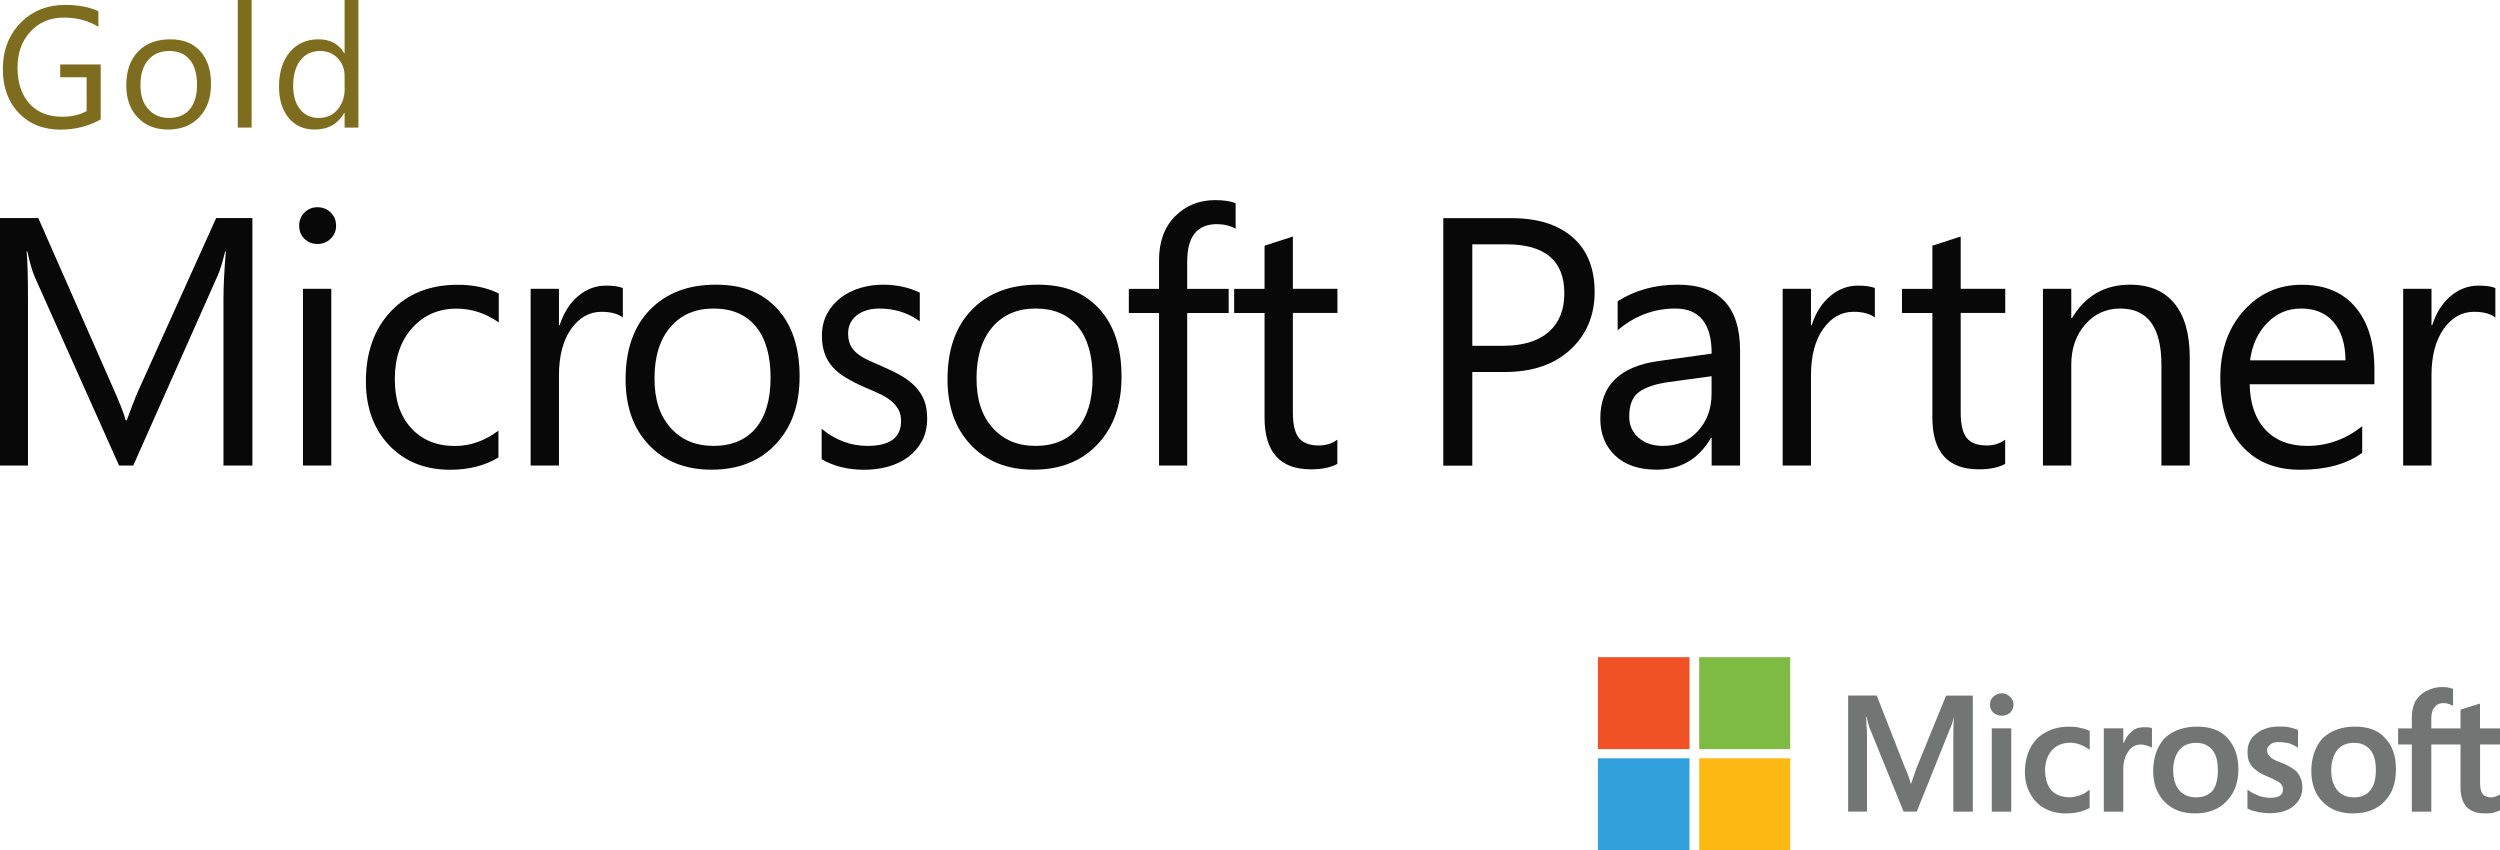 <?xml version="1.0" encoding="UTF-8"?><svg id="Layer_2" xmlns="http://www.w3.org/2000/svg" viewBox="0 0 291.21 99.04"><defs><style>.cls-1{fill:#7f6d1f;}.cls-2{fill:#fdb813;}.cls-3{fill:#080808;}.cls-4{fill:#7ebb42;}.cls-5{fill:#32a0da;}.cls-6{fill:#f05125;}.cls-7{fill:#737474;}</style></defs><g id="Layer_2-2"><path class="cls-1" d="M11.75,13.9c-1.41.8-2.98,1.2-4.7,1.2-2.01,0-3.63-.65-4.86-1.94-1.24-1.29-1.86-3-1.86-5.13s.69-3.96,2.06-5.36C3.76,1.27,5.51.57,7.61.57c1.53,0,2.81.25,3.85.74v1.82c-1.14-.72-2.48-1.08-4.04-1.08s-2.86.54-3.87,1.63c-1.01,1.08-1.51,2.49-1.51,4.21s.47,3.17,1.4,4.19c.93,1.02,2.2,1.52,3.8,1.52,1.1,0,2.05-.22,2.85-.66v-3.94h-3.08v-1.49h4.72v6.37Z"/><path class="cls-1" d="M19.59,15.09c-1.48,0-2.67-.47-3.55-1.41-.89-.94-1.33-2.18-1.33-3.73,0-1.69.46-3,1.38-3.95.92-.95,2.17-1.42,3.73-1.42s2.66.46,3.5,1.38c.84.92,1.26,2.2,1.26,3.83s-.45,2.88-1.36,3.85c-.9.96-2.12,1.45-3.64,1.45ZM19.71,5.94c-1.03,0-1.85.35-2.45,1.05-.6.7-.9,1.67-.9,2.91s.3,2.13.91,2.81c.61.69,1.42,1.03,2.44,1.03s1.84-.34,2.4-1.01.84-1.63.84-2.87-.28-2.22-.84-2.9c-.56-.68-1.36-1.02-2.4-1.02Z"/><path class="cls-1" d="M29.31,14.86h-1.61V0h1.61v14.86Z"/><path class="cls-1" d="M41.75,14.86h-1.61v-1.71h-.04c-.74,1.29-1.89,1.94-3.45,1.94-1.26,0-2.27-.45-3.02-1.35-.75-.9-1.13-2.12-1.13-3.67,0-1.66.42-2.99,1.25-3.99.84-1,1.95-1.5,3.34-1.5s2.38.54,3.01,1.63h.04V0h1.61v14.86ZM40.14,10.32v-1.48c0-.81-.27-1.5-.8-2.06-.54-.56-1.21-.84-2.04-.84-.98,0-1.75.36-2.31,1.08-.56.72-.84,1.71-.84,2.98,0,1.16.27,2.07.81,2.74.54.67,1.26,1,2.17,1s1.62-.32,2.18-.97c.56-.65.84-1.46.84-2.45Z"/><path class="cls-3" d="M29.39,54.23h-3.36v-19.34c0-1.53.09-3.4.28-5.61h-.08c-.32,1.3-.61,2.23-.86,2.79l-9.85,22.16h-1.65l-9.83-21.99c-.28-.64-.57-1.63-.86-2.96h-.08c.11,1.15.16,3.04.16,5.65v19.3H0v-28.83h4.46l8.85,20.1c.68,1.54,1.13,2.69,1.33,3.46h.12c.58-1.58,1.04-2.76,1.39-3.54l9.03-20.02h4.22v28.83Z"/><path class="cls-3" d="M36.98,28.42c-.59,0-1.09-.2-1.51-.6s-.62-.91-.62-1.53.21-1.13.62-1.54c.42-.41.92-.61,1.51-.61s1.12.2,1.54.61c.42.41.63.92.63,1.54s-.21,1.09-.63,1.51c-.42.42-.94.62-1.54.62ZM38.59,54.23h-3.3v-20.59h3.3v20.59Z"/><path class="cls-3" d="M58.06,53.29c-1.58.95-3.46,1.43-5.63,1.43-2.94,0-5.3-.96-7.11-2.86-1.8-1.91-2.7-4.39-2.7-7.43,0-3.39.97-6.11,2.92-8.17,1.94-2.06,4.54-3.09,7.78-3.09,1.81,0,3.4.34,4.78,1.01v3.38c-1.53-1.07-3.16-1.61-4.91-1.61-2.1,0-3.83.75-5.18,2.26-1.35,1.51-2.02,3.49-2.02,5.94s.63,4.32,1.9,5.71c1.27,1.39,2.97,2.09,5.1,2.09,1.8,0,3.48-.6,5.07-1.79v3.14Z"/><path class="cls-3" d="M72.55,36.98c-.58-.44-1.41-.66-2.49-.66-1.41,0-2.58.66-3.53,1.99-.94,1.33-1.42,3.14-1.42,5.43v10.49h-3.3v-20.59h3.3v4.24h.08c.47-1.45,1.19-2.58,2.15-3.39s2.04-1.22,3.24-1.22c.86,0,1.51.09,1.97.28v3.42Z"/><path class="cls-3" d="M82.88,54.71c-3.04,0-5.47-.96-7.29-2.88s-2.72-4.47-2.72-7.65c0-3.46.95-6.16,2.84-8.1,1.89-1.94,4.44-2.92,7.66-2.92s5.46.95,7.19,2.83c1.72,1.89,2.58,4.51,2.58,7.86s-.93,5.91-2.78,7.89c-1.86,1.98-4.35,2.97-7.47,2.97ZM83.12,35.94c-2.12,0-3.79.72-5.03,2.16-1.23,1.44-1.85,3.43-1.85,5.96s.62,4.36,1.87,5.77c1.25,1.41,2.92,2.11,5.01,2.11s3.77-.69,4.92-2.07c1.15-1.38,1.72-3.34,1.72-5.89s-.57-4.56-1.72-5.95c-1.15-1.39-2.78-2.09-4.92-2.09Z"/><path class="cls-3" d="M95.71,53.49v-3.54c1.62,1.33,3.4,1.99,5.34,1.99,2.61,0,3.91-.97,3.91-2.89,0-.55-.11-1.02-.34-1.4-.22-.38-.52-.72-.9-1.02-.38-.29-.83-.56-1.34-.79-.51-.23-1.06-.48-1.66-.73-.82-.36-1.54-.73-2.16-1.1-.62-.37-1.14-.78-1.56-1.25-.42-.46-.73-.99-.94-1.58-.21-.59-.32-1.28-.32-2.07,0-.97.2-1.82.6-2.56.4-.74.93-1.37,1.59-1.87s1.42-.88,2.27-1.14c.85-.25,1.73-.38,2.63-.38,1.6,0,3.04.31,4.31.93v3.34c-1.36-.99-2.93-1.49-4.7-1.49-.55,0-1.06.07-1.5.21-.45.14-.83.34-1.15.59s-.57.56-.74.91c-.18.36-.26.75-.26,1.18,0,.54.09.98.26,1.35s.43.68.77.97c.34.28.75.54,1.23.76s1.03.48,1.65.74c.82.35,1.56.71,2.21,1.08.65.37,1.21.78,1.66,1.25.46.46.81,1,1.06,1.6.25.6.37,1.32.37,2.15,0,1.02-.2,1.9-.61,2.65s-.94,1.37-1.62,1.87c-.68.5-1.45.86-2.33,1.11-.88.24-1.8.36-2.77.36-1.91,0-3.56-.41-4.96-1.23Z"/><path class="cls-3" d="M120.38,54.71c-3.04,0-5.47-.96-7.29-2.88-1.82-1.92-2.72-4.47-2.72-7.65,0-3.46.95-6.16,2.84-8.1,1.89-1.94,4.44-2.92,7.66-2.92s5.46.95,7.19,2.83c1.72,1.89,2.58,4.51,2.58,7.86s-.93,5.91-2.78,7.89c-1.86,1.98-4.35,2.97-7.47,2.97ZM120.63,35.94c-2.12,0-3.79.72-5.03,2.16-1.23,1.44-1.85,3.43-1.85,5.96s.62,4.36,1.87,5.77c1.25,1.41,2.92,2.11,5.01,2.11s3.77-.69,4.92-2.07c1.15-1.38,1.72-3.34,1.72-5.89s-.57-4.56-1.72-5.95c-1.15-1.39-2.78-2.09-4.92-2.09Z"/><path class="cls-3" d="M143.94,26.65c-.64-.36-1.37-.54-2.19-.54-2.31,0-3.46,1.45-3.46,4.36v3.18h4.83v2.81h-4.83v17.77h-3.28v-17.77h-3.52v-2.81h3.52v-3.34c0-2.16.62-3.86,1.87-5.12,1.25-1.25,2.8-1.88,4.66-1.88,1.01,0,1.8.12,2.39.36v2.98Z"/><path class="cls-3" d="M155.79,54.03c-.78.43-1.8.64-3.08.64-3.61,0-5.41-2.01-5.41-6.03v-12.18h-3.54v-2.81h3.54v-5.03l3.3-1.07v6.09h5.19v2.81h-5.19v11.6c0,1.38.23,2.37.7,2.96.47.59,1.25.88,2.33.88.83,0,1.55-.23,2.15-.68v2.81Z"/><path class="cls-3" d="M171.5,43.34v10.9h-3.38v-28.83h7.92c3.08,0,5.47.75,7.17,2.25,1.7,1.5,2.54,3.62,2.54,6.35s-.94,4.97-2.82,6.71-4.43,2.61-7.63,2.61h-3.8ZM171.5,28.46v11.82h3.54c2.33,0,4.11-.53,5.34-1.6,1.23-1.07,1.84-2.57,1.84-4.51,0-3.81-2.25-5.71-6.76-5.71h-3.96Z"/><path class="cls-3" d="M202.68,54.23h-3.3v-3.22h-.08c-1.43,2.47-3.55,3.7-6.33,3.7-2.05,0-3.66-.54-4.82-1.63s-1.74-2.53-1.74-4.32c0-3.85,2.26-6.08,6.8-6.71l6.17-.86c0-3.5-1.41-5.25-4.24-5.25-2.48,0-4.72.84-6.71,2.53v-3.38c2.02-1.29,4.36-1.93,7-1.93,4.84,0,7.26,2.56,7.26,7.68v13.39ZM199.38,43.82l-4.97.68c-1.53.21-2.68.59-3.46,1.14s-1.17,1.5-1.17,2.88c0,1.01.36,1.83,1.08,2.46.72.64,1.67.96,2.86.96,1.64,0,2.99-.57,4.05-1.72,1.06-1.15,1.6-2.6,1.6-4.35v-2.05Z"/><path class="cls-3" d="M218.39,36.98c-.58-.44-1.41-.66-2.49-.66-1.41,0-2.58.66-3.53,1.99-.94,1.33-1.42,3.14-1.42,5.43v10.49h-3.3v-20.59h3.3v4.24h.08c.47-1.45,1.19-2.58,2.15-3.39s2.04-1.22,3.24-1.22c.86,0,1.51.09,1.97.28v3.42Z"/><path class="cls-3" d="M233.58,54.03c-.78.43-1.8.64-3.08.64-3.61,0-5.41-2.01-5.41-6.03v-12.18h-3.54v-2.81h3.54v-5.03l3.3-1.07v6.09h5.19v2.81h-5.19v11.6c0,1.38.23,2.37.7,2.96.47.59,1.25.88,2.33.88.83,0,1.55-.23,2.15-.68v2.81Z"/><path class="cls-3" d="M255.07,54.23h-3.3v-11.74c0-4.37-1.6-6.55-4.79-6.55-1.65,0-3.01.62-4.09,1.86-1.08,1.24-1.62,2.8-1.62,4.69v11.74h-3.3v-20.59h3.3v3.42h.08c1.55-2.6,3.81-3.9,6.76-3.9,2.25,0,3.97.73,5.17,2.18,1.19,1.45,1.79,3.56,1.79,6.3v12.59Z"/><path class="cls-3" d="M276.59,44.76h-14.54c.05,2.29.67,4.06,1.85,5.31,1.18,1.25,2.8,1.87,4.87,1.87,2.32,0,4.45-.76,6.39-2.29v3.1c-1.81,1.31-4.2,1.97-7.18,1.97s-5.19-.94-6.86-2.8c-1.66-1.87-2.49-4.5-2.49-7.89,0-3.2.91-5.81,2.72-7.83s4.07-3.03,6.77-3.03,4.78.87,6.25,2.61c1.47,1.74,2.21,4.16,2.21,7.26v1.73ZM273.21,41.97c-.01-1.9-.47-3.38-1.38-4.44-.9-1.06-2.16-1.59-3.77-1.59s-2.87.56-3.96,1.67c-1.09,1.11-1.76,2.57-2.01,4.36h11.12Z"/><path class="cls-3" d="M290.67,36.98c-.58-.44-1.41-.66-2.49-.66-1.41,0-2.58.66-3.53,1.99-.94,1.33-1.42,3.14-1.42,5.43v10.49h-3.3v-20.59h3.3v4.24h.08c.47-1.45,1.19-2.58,2.15-3.39.97-.81,2.04-1.22,3.24-1.22.86,0,1.51.09,1.97.28v3.42Z"/><path class="cls-7" d="M291.21,86.72v-1.87h-2.33v-2.88h-.07l-2.13.67-.07.07v2.14h-3.4v-1.21c0-.54.13-1.01.4-1.27.2-.33.6-.47,1-.47.33,0,.67.07,1,.27h.13v-1.94h-.07c-.33-.14-.73-.2-1.26-.2-.67,0-1.27.2-1.8.47-.53.26-.93.67-1.27,1.2-.27.54-.4,1.14-.4,1.81v1.34h-1.6v1.87h1.6v7.83h2.27v-7.83h3.4v4.95c0,2.07.93,3.08,2.87,3.08.33,0,.6,0,.93-.07.4-.13.6-.2.73-.27h.07v-1.87l-.13.07c-.13.07-.27.14-.46.2-.2.07-.33.07-.47.07-.4,0-.73-.13-.93-.34-.2-.27-.33-.67-.33-1.27v-4.55h2.33ZM276.75,89.67c0-1.01-.2-1.81-.67-2.34-.46-.54-1.06-.8-1.87-.8-.86,0-1.46.27-1.93.8-.47.6-.73,1.4-.73,2.41s.27,1.81.73,2.34c.47.53,1.06.8,1.93.8.8,0,1.47-.27,1.87-.8.47-.54.67-1.34.67-2.41M277.82,85.98c.86.87,1.27,2.07,1.27,3.62s-.4,2.81-1.33,3.75c-.87.93-2.13,1.4-3.67,1.4s-2.67-.47-3.53-1.34c-.87-.87-1.33-2.08-1.33-3.61s.47-2.88,1.33-3.82c.94-.87,2.2-1.34,3.73-1.34s2.73.4,3.54,1.34M265.75,88.86c-.74-.27-1.2-.53-1.34-.74-.2-.13-.33-.4-.33-.74,0-.27.13-.47.4-.67.2-.2.53-.27.93-.27s.8.07,1.2.13c.4.13.73.33,1,.47l.07.07v-2.08c-.27-.13-.6-.2-1.07-.33-.4-.07-.8-.07-1.14-.07-1.07,0-1.93.27-2.6.8-.74.54-1.07,1.27-1.07,2.14,0,.47.07.87.2,1.21.2.34.4.67.73.87.27.26.74.54,1.4.8.47.2.86.4,1.13.54.27.13.41.27.54.47.07.13.13.27.13.53,0,.6-.47.94-1.47.94-.4,0-.8-.07-1.27-.2-.47-.2-.94-.4-1.27-.67l-.13-.07v2.21h.07c.27.2.73.27,1.2.4.46.07.93.13,1.26.13,1.2,0,2.13-.27,2.8-.8.73-.6,1.07-1.34,1.07-2.21,0-.67-.2-1.21-.53-1.68-.4-.46-1.07-.87-1.93-1.2M258.34,89.67c0-1.01-.2-1.81-.66-2.34-.47-.54-1.07-.8-1.87-.8s-1.47.27-1.94.8c-.47.6-.73,1.4-.73,2.41s.27,1.81.73,2.34c.47.53,1.14.8,1.94.8.86,0,1.47-.27,1.94-.8.4-.54.6-1.34.6-2.41M259.47,85.98c.8.87,1.27,2.07,1.27,3.62s-.47,2.81-1.4,3.75c-.87.93-2.13,1.4-3.66,1.4s-2.67-.47-3.53-1.34c-.86-.87-1.34-2.08-1.34-3.61s.47-2.88,1.34-3.82c.93-.87,2.2-1.34,3.8-1.34,1.47,0,2.67.4,3.53,1.34M249.74,84.71c-.53,0-1.07.13-1.47.54-.4.33-.66.74-.87,1.27h-.07v-1.68h-2.27v9.71h2.27v-4.95c0-.87.2-1.54.6-2.08.33-.54.87-.8,1.47-.8.2,0,.4.07.67.13.27.07.4.13.53.2l.07.07v-2.28c-.2-.13-.53-.13-.93-.13M242.27,84.78c-.4-.13-.8-.13-1.27-.13-1,0-1.93.2-2.73.67-.8.4-1.4,1.07-1.8,1.87-.4.8-.6,1.74-.6,2.74,0,.94.2,1.74.6,2.48.4.74.94,1.34,1.67,1.74.73.4,1.54.6,2.47.6,1.07,0,2-.2,2.73-.6l.07-.07v-2.08l-.13.07c-.33.27-.66.46-1.07.6-.4.13-.8.2-1.13.2-.87,0-1.6-.27-2.13-.8-.47-.6-.73-1.34-.73-2.34,0-.94.27-1.74.8-2.34s1.27-.87,2.13-.87c.73,0,1.47.27,2.14.74l.13.07v-2.21h-.07c-.27-.13-.6-.27-1.07-.33M233.2,80.76c-.4,0-.73.14-1,.4-.27.2-.4.54-.4.94,0,.33.13.67.4.93.27.2.6.34,1,.34.33,0,.67-.14.94-.34.27-.27.4-.6.4-.93,0-.4-.13-.67-.4-.94-.27-.27-.6-.4-.94-.4M232.01,94.55h2.27v-9.71h-2.27v9.71ZM226.67,81.03h3.13v13.52h-2.27v-8.57c0-.6,0-1.48.07-2.48-.13.4-.2.87-.33,1.07l-4,9.97h-1.53l-4-9.84c-.07-.27-.2-.67-.33-1.21h-.07c.07.27.07.54.07.87.07.74.07,1.34.07,1.88v8.3h-2.2v-13.52h3.33l3.33,8.5c.34.74.54,1.34.61,1.74h.07l.6-1.74,3.47-8.5Z"/><rect class="cls-6" x="186.13" y="76.55" width="10.67" height="10.71"/><rect class="cls-4" x="197.93" y="76.55" width="10.6" height="10.71"/><rect class="cls-5" x="186.13" y="88.33" width="10.67" height="10.71"/><rect class="cls-2" x="197.93" y="88.33" width="10.6" height="10.71"/></g></svg>